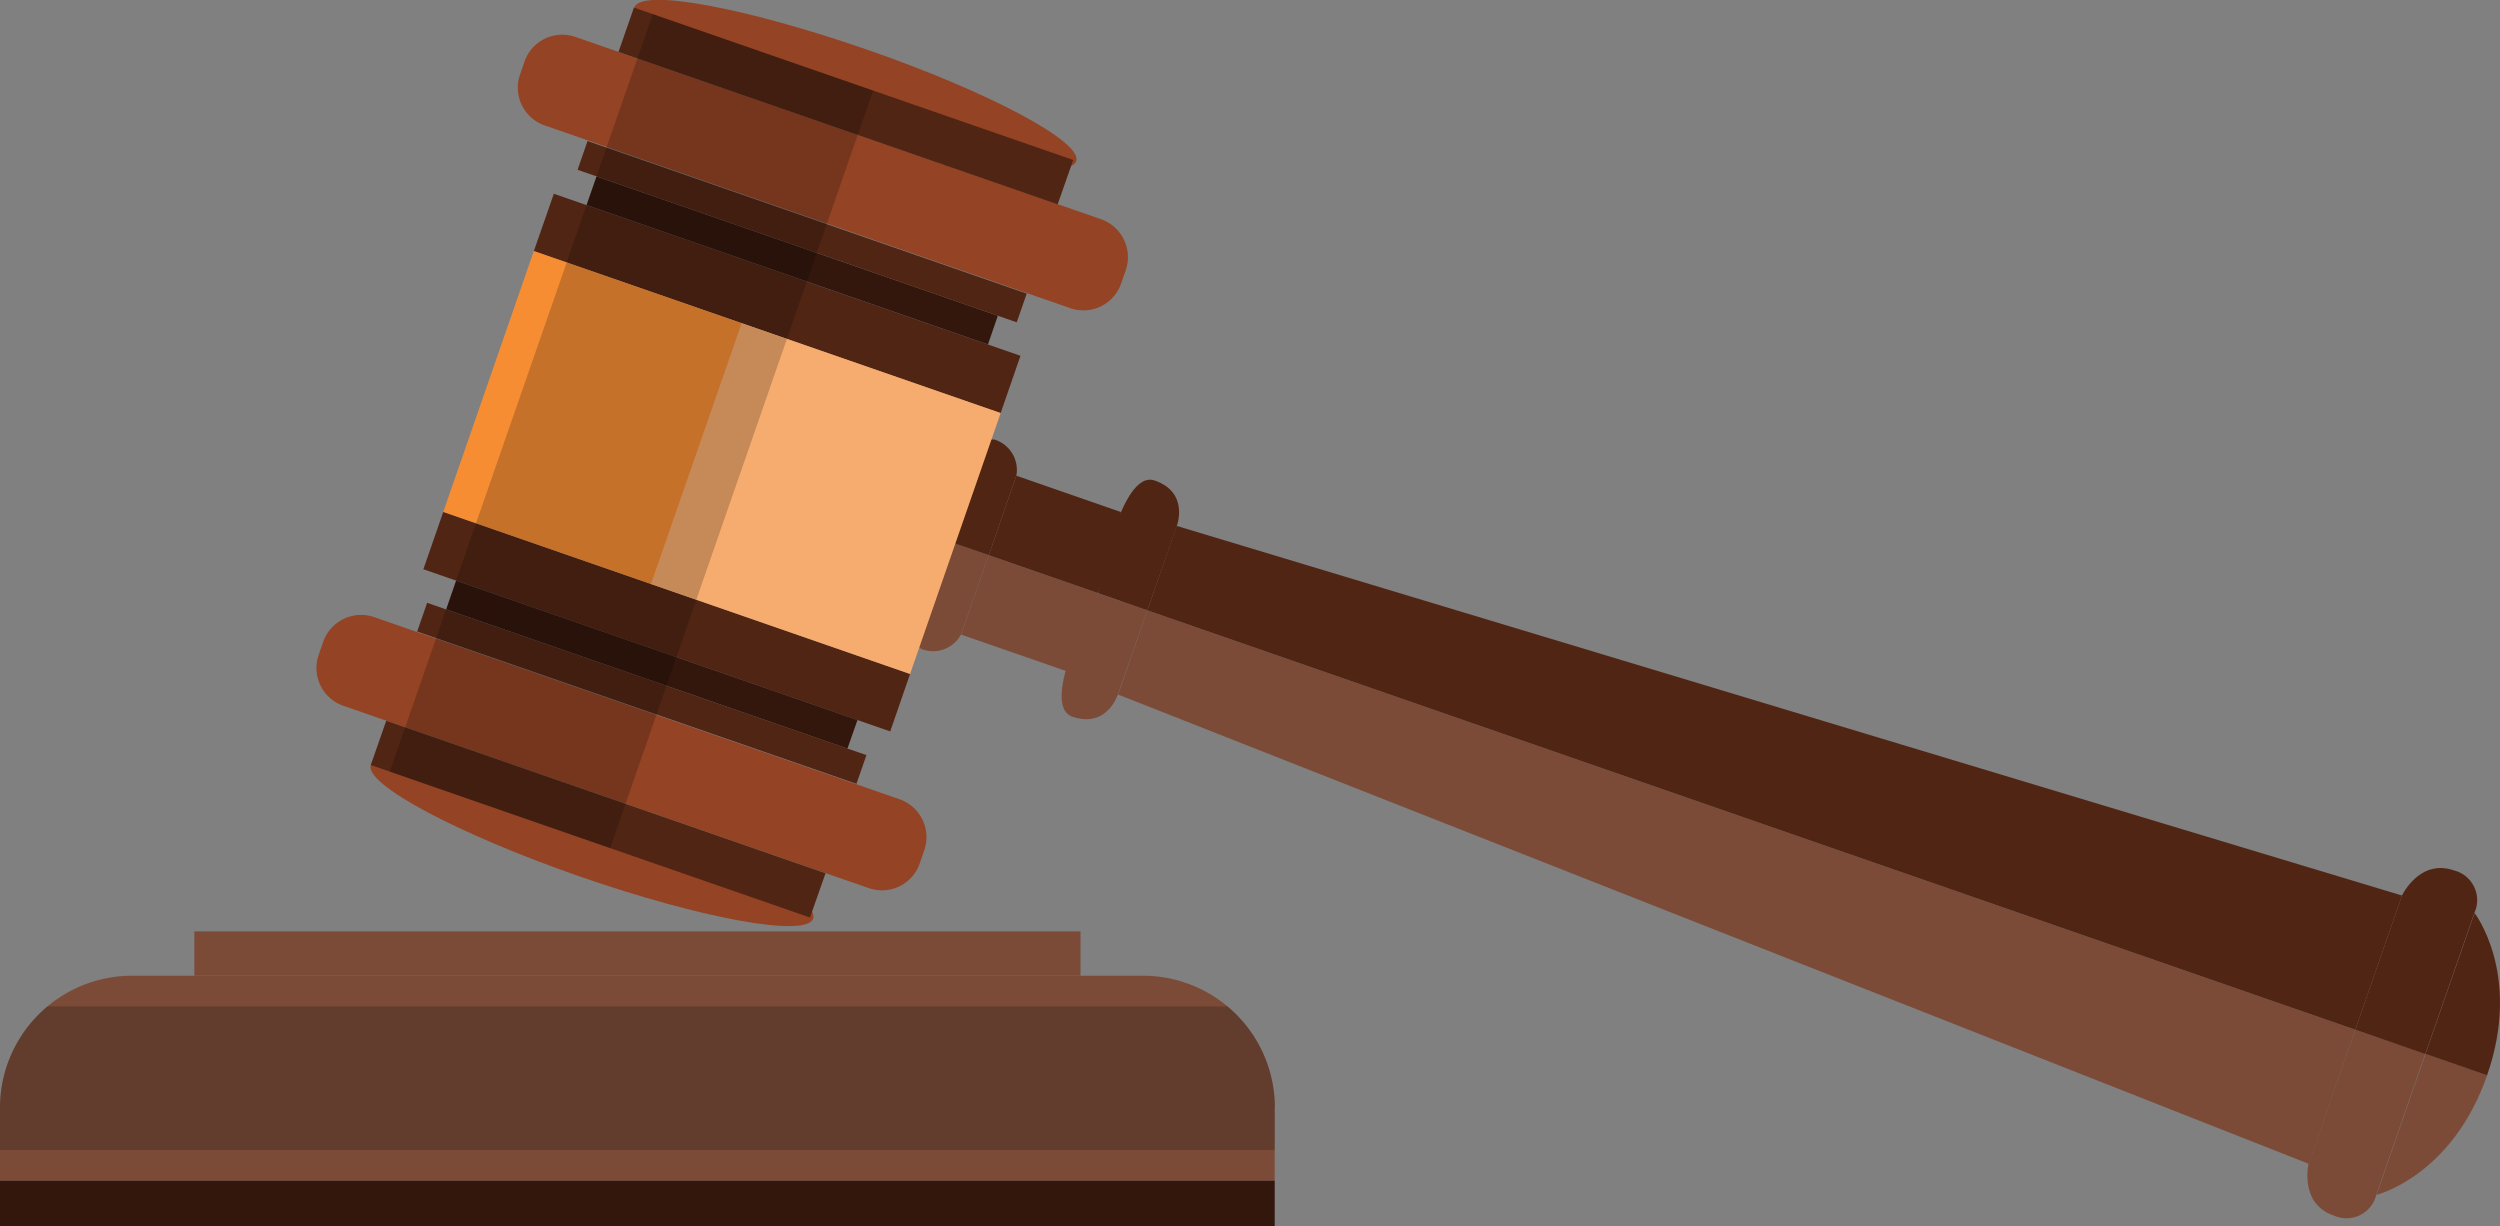 <svg xmlns="http://www.w3.org/2000/svg" xmlns:xlink="http://www.w3.org/1999/xlink" viewBox="0 0 338.96 166.29"><rect x="0" y="0" width="338.96" height="166.29" fill="#808080" stroke="none"/><defs><linearGradient id="linear-gradient" x1="1158.32" y1="-259.08" x2="1177.58" y2="-259.08" gradientTransform="translate(95.93 1308.49) rotate(-70.85)" gradientUnits="SpaceOnUse"><stop offset="0" stop-color="#512514"/><stop offset="0.57" stop-color="#6c3d2b"/><stop offset="1" stop-color="#7b4b38"/></linearGradient><linearGradient id="linear-gradient-2" x1="1152.78" y1="-167.34" x2="1177.58" y2="-167.34" xlink:href="#linear-gradient"/><linearGradient id="linear-gradient-3" x1="1157.33" y1="-157.89" x2="1177.58" y2="-157.89" xlink:href="#linear-gradient"/><linearGradient id="linear-gradient-4" x1="1160.63" y1="-349.68" x2="1177.58" y2="-349.68" xlink:href="#linear-gradient"/><linearGradient id="linear-gradient-5" x1="1166.18" y1="-360.68" x2="1177.58" y2="-360.68" xlink:href="#linear-gradient"/><linearGradient id="linear-gradient-6" x1="1162.52" y1="-371.69" x2="1177.58" y2="-371.69" xlink:href="#linear-gradient"/><linearGradient id="linear-gradient-7" x1="1141.04" y1="-404" x2="1141.04" y2="-435.63" gradientTransform="matrix(1, 0, 0, 1, -1067.37, 512.61)" gradientUnits="SpaceOnUse"><stop offset="0"/><stop offset="0.5" stop-color="#f7f7f7"/><stop offset="1"/></linearGradient><linearGradient id="linear-gradient-8" x1="-910.63" y1="-259.25" x2="-891.37" y2="-259.25" gradientTransform="matrix(-0.33, 0.94, 0.94, 0.33, 189.97, 1038.2)" xlink:href="#linear-gradient"/><linearGradient id="linear-gradient-9" x1="-916.17" y1="-167.51" x2="-891.38" y2="-167.51" gradientTransform="matrix(-0.33, 0.94, 0.94, 0.33, 189.97, 1038.2)" xlink:href="#linear-gradient"/><linearGradient id="linear-gradient-10" x1="-911.62" y1="-158.06" x2="-891.38" y2="-158.06" gradientTransform="matrix(-0.33, 0.94, 0.94, 0.33, 189.97, 1038.2)" xlink:href="#linear-gradient"/><linearGradient id="linear-gradient-11" x1="-908.32" y1="-349.85" x2="-891.37" y2="-349.85" gradientTransform="matrix(-0.33, 0.94, 0.94, 0.33, 189.97, 1038.2)" xlink:href="#linear-gradient"/><linearGradient id="linear-gradient-12" x1="-902.78" y1="-360.85" x2="-891.38" y2="-360.85" gradientTransform="matrix(-0.33, 0.94, 0.94, 0.33, 189.97, 1038.2)" xlink:href="#linear-gradient"/><linearGradient id="linear-gradient-13" x1="-906.44" y1="-371.86" x2="-891.37" y2="-371.86" gradientTransform="matrix(-0.33, 0.94, 0.94, 0.33, 189.97, 1038.2)" xlink:href="#linear-gradient"/><linearGradient id="linear-gradient-14" x1="-927.92" y1="-404.17" x2="-927.92" y2="-435.79" gradientTransform="matrix(-1, 0, 0, 1, -830.21, 443.95)" xlink:href="#linear-gradient-7"/><linearGradient id="linear-gradient-15" x1="1177.58" y1="-373.33" x2="1177.58" y2="-410.52" gradientTransform="translate(95.93 1308.49) rotate(-70.85)" gradientUnits="SpaceOnUse"><stop offset="0" stop-color="#512514"/><stop offset="1" stop-color="#f7f7f7"/></linearGradient><linearGradient id="linear-gradient-16" x1="1177.58" y1="-404.01" x2="1177.58" y2="-435.63" gradientTransform="translate(95.93 1308.49) rotate(-70.85)" xlink:href="#linear-gradient-7"/><linearGradient id="linear-gradient-17" x1="86.43" y1="132.29" x2="86.43" y2="126.28" gradientTransform="matrix(1, 0, 0, 1, 0, 0)" xlink:href="#linear-gradient"/><linearGradient id="linear-gradient-18" x1="86.42" y1="160.09" x2="86.42" y2="132.29" gradientTransform="matrix(1, 0, 0, 1, 0, 0)" xlink:href="#linear-gradient"/><linearGradient id="linear-gradient-19" x1="86.42" y1="155.93" x2="86.42" y2="136.46" gradientUnits="SpaceOnUse"><stop offset="0"/><stop offset="0.77" stop-color="#f7f7f7"/><stop offset="1"/></linearGradient></defs><title>Ativo 1</title><g style="isolation:isolate"><g id="Camada_2" data-name="Camada 2"><g id="Ñëîé_1" data-name="Ñëîé 1"><path d="M78.62,118.84c16.57,5.75,30.73,8.31,31.63,5.71s-11.79-9.37-28.36-15.12-30.71-8.3-31.62-5.71S62.07,113.09,78.62,118.84Z" fill="#944324"/><polygon points="155.56 82.75 151.59 94.17 313.03 157.8 319.34 139.61 155.56 82.75" fill="url(#linear-gradient)"/><path d="M319.34,139.61,313,157.8s-1.26,5.42,3.41,7a4.16,4.16,0,0,0,5.78-2.81l6.64-19.13Z" fill="url(#linear-gradient-2)"/><path d="M322.22,162s10.25-2.53,15-16.23l-8.35-2.9Z" fill="url(#linear-gradient-3)"/><path d="M155.56,82.75l-4,11.42s-1.45,4.62-6.16,3,3.47-16.73,3.47-16.73Z" fill="url(#linear-gradient-4)"/><polygon points="144.51 90.97 130.31 86.04 134.06 75.27 148.9 80.42 144.51 90.97" fill="url(#linear-gradient-5)"/><path d="M134.06,75.27,130.31,86a4.3,4.3,0,0,1-5.2,2.06c-3.44-1.19,3.62-14.68,3.62-14.68Z" fill="url(#linear-gradient-6)"/><polygon points="123.39 91.38 120.7 99.17 57.4 77.18 60.1 69.41 123.39 91.38" fill="#512514"/><polygon points="116.26 97.62 114.9 101.5 60.5 82.62 61.84 78.73 116.26 97.62" fill="#33170d"/><rect x="84.96" y="62.49" width="4.12" height="63.04" transform="translate(-30.31 145.43) rotate(-70.88)" fill="#512514"/><path d="M122,108.38a5.44,5.44,0,0,1,3.32,6.89l-.63,1.82a5.41,5.41,0,0,1-6.87,3.33L46.54,95.69a5.42,5.42,0,0,1-3.34-6.88L43.83,87a5.44,5.44,0,0,1,6.87-3.34Z" fill="#944324"/><polygon points="111.93 118.4 109.82 124.4 50.27 103.72 52.37 97.72 111.93 118.4" fill="#512514"/><rect x="55.81" y="77.16" width="35.65" height="31.62" transform="translate(-38.34 132.05) rotate(-70.86)" opacity="0.2" fill="url(#linear-gradient-7)" style="mix-blend-mode:color-dodge"/><path d="M117.56,6.73c16.57,5.75,29.26,12.52,28.36,15.12s-15.06,0-31.63-5.73S85.05,3.62,86,1,101,1,117.56,6.73Z" fill="#944324"/><polygon points="155.56 82.75 159.53 71.3 325.67 121.42 319.34 139.61 155.56 82.75" fill="url(#linear-gradient-8)"/><path d="M319.34,139.61l6.33-18.19s2.37-5,7-3.42a4.16,4.16,0,0,1,2.81,5.79l-6.65,19.12Z" fill="url(#linear-gradient-9)"/><path d="M335.51,123.79s6.46,8.33,1.7,22l-8.35-2.9Z" fill="url(#linear-gradient-10)"/><path d="M155.56,82.75l4-11.45s1.72-4.52-3-6.15-7.65,15.28-7.65,15.28Z" fill="url(#linear-gradient-11)"/><polygon points="151.99 69.43 137.8 64.5 134.06 75.27 148.9 80.42 151.99 69.43" fill="url(#linear-gradient-12)"/><path d="M134.06,75.27,137.8,64.5a4.32,4.32,0,0,0-2.8-4.85c-3.45-1.19-6.27,13.77-6.27,13.77Z" fill="url(#linear-gradient-13)"/><polygon points="135.67 56.01 138.36 48.24 75.09 26.27 72.38 34.05 135.67 56.01" fill="#512514"/><polygon points="133.95 46.7 135.29 42.81 80.88 23.93 79.53 27.8 133.95 46.7" fill="#33170d"/><polygon points="137.85 43.7 139.21 39.81 79.66 19.12 78.31 23.02 137.85 43.7" fill="#512514"/><path d="M145.08,41.77A5.4,5.4,0,0,0,152,38.44l.64-1.82a5.46,5.46,0,0,0-3.33-6.89L78,5a5.42,5.42,0,0,0-6.88,3.33l-.63,1.84A5.41,5.41,0,0,0,73.84,17Z" fill="#944324"/><polygon points="143.4 27.71 145.51 21.69 85.95 1.03 83.86 7.04 143.4 27.71" fill="#512514"/><rect x="79.78" y="8.13" width="35.64" height="31.61" transform="translate(42.97 108.29) rotate(-70.85)" opacity="0.2" fill="url(#linear-gradient-14)" style="mix-blend-mode:color-dodge"/><rect x="79.17" y="29.22" width="37.44" height="66.99" transform="translate(6.54 134.62) rotate(-70.86)" fill="#f78d33"/><polygon points="135.67 56.01 123.39 91.38 88.26 79.18 100.55 43.82 135.67 56.01" opacity="0.3" fill="url(#linear-gradient-15)" style="mix-blend-mode:multiply"/><polygon points="106.69 45.96 94.41 81.31 64.54 70.95 76.83 35.59 106.69 45.96" opacity="0.2" fill="url(#linear-gradient-16)" style="mix-blend-mode:color-dodge"/><rect x="26.35" y="126.28" width="120.15" height="6.01" fill="url(#linear-gradient-17)"/><path d="M172.83,150.15v9.94H0v-9.94a17.92,17.92,0,0,1,17.86-17.86H155a17.91,17.91,0,0,1,17.86,17.86Z" fill="url(#linear-gradient-18)"/><rect y="160.09" width="172.83" height="6.2" fill="#33170d"/><path d="M172.83,150.15v5.78H0v-5.78a17.81,17.81,0,0,1,6.43-13.69h160A17.8,17.8,0,0,1,172.83,150.15Z" opacity="0.2" fill="url(#linear-gradient-19)" style="mix-blend-mode:color-dodge"/></g></g></g></svg>